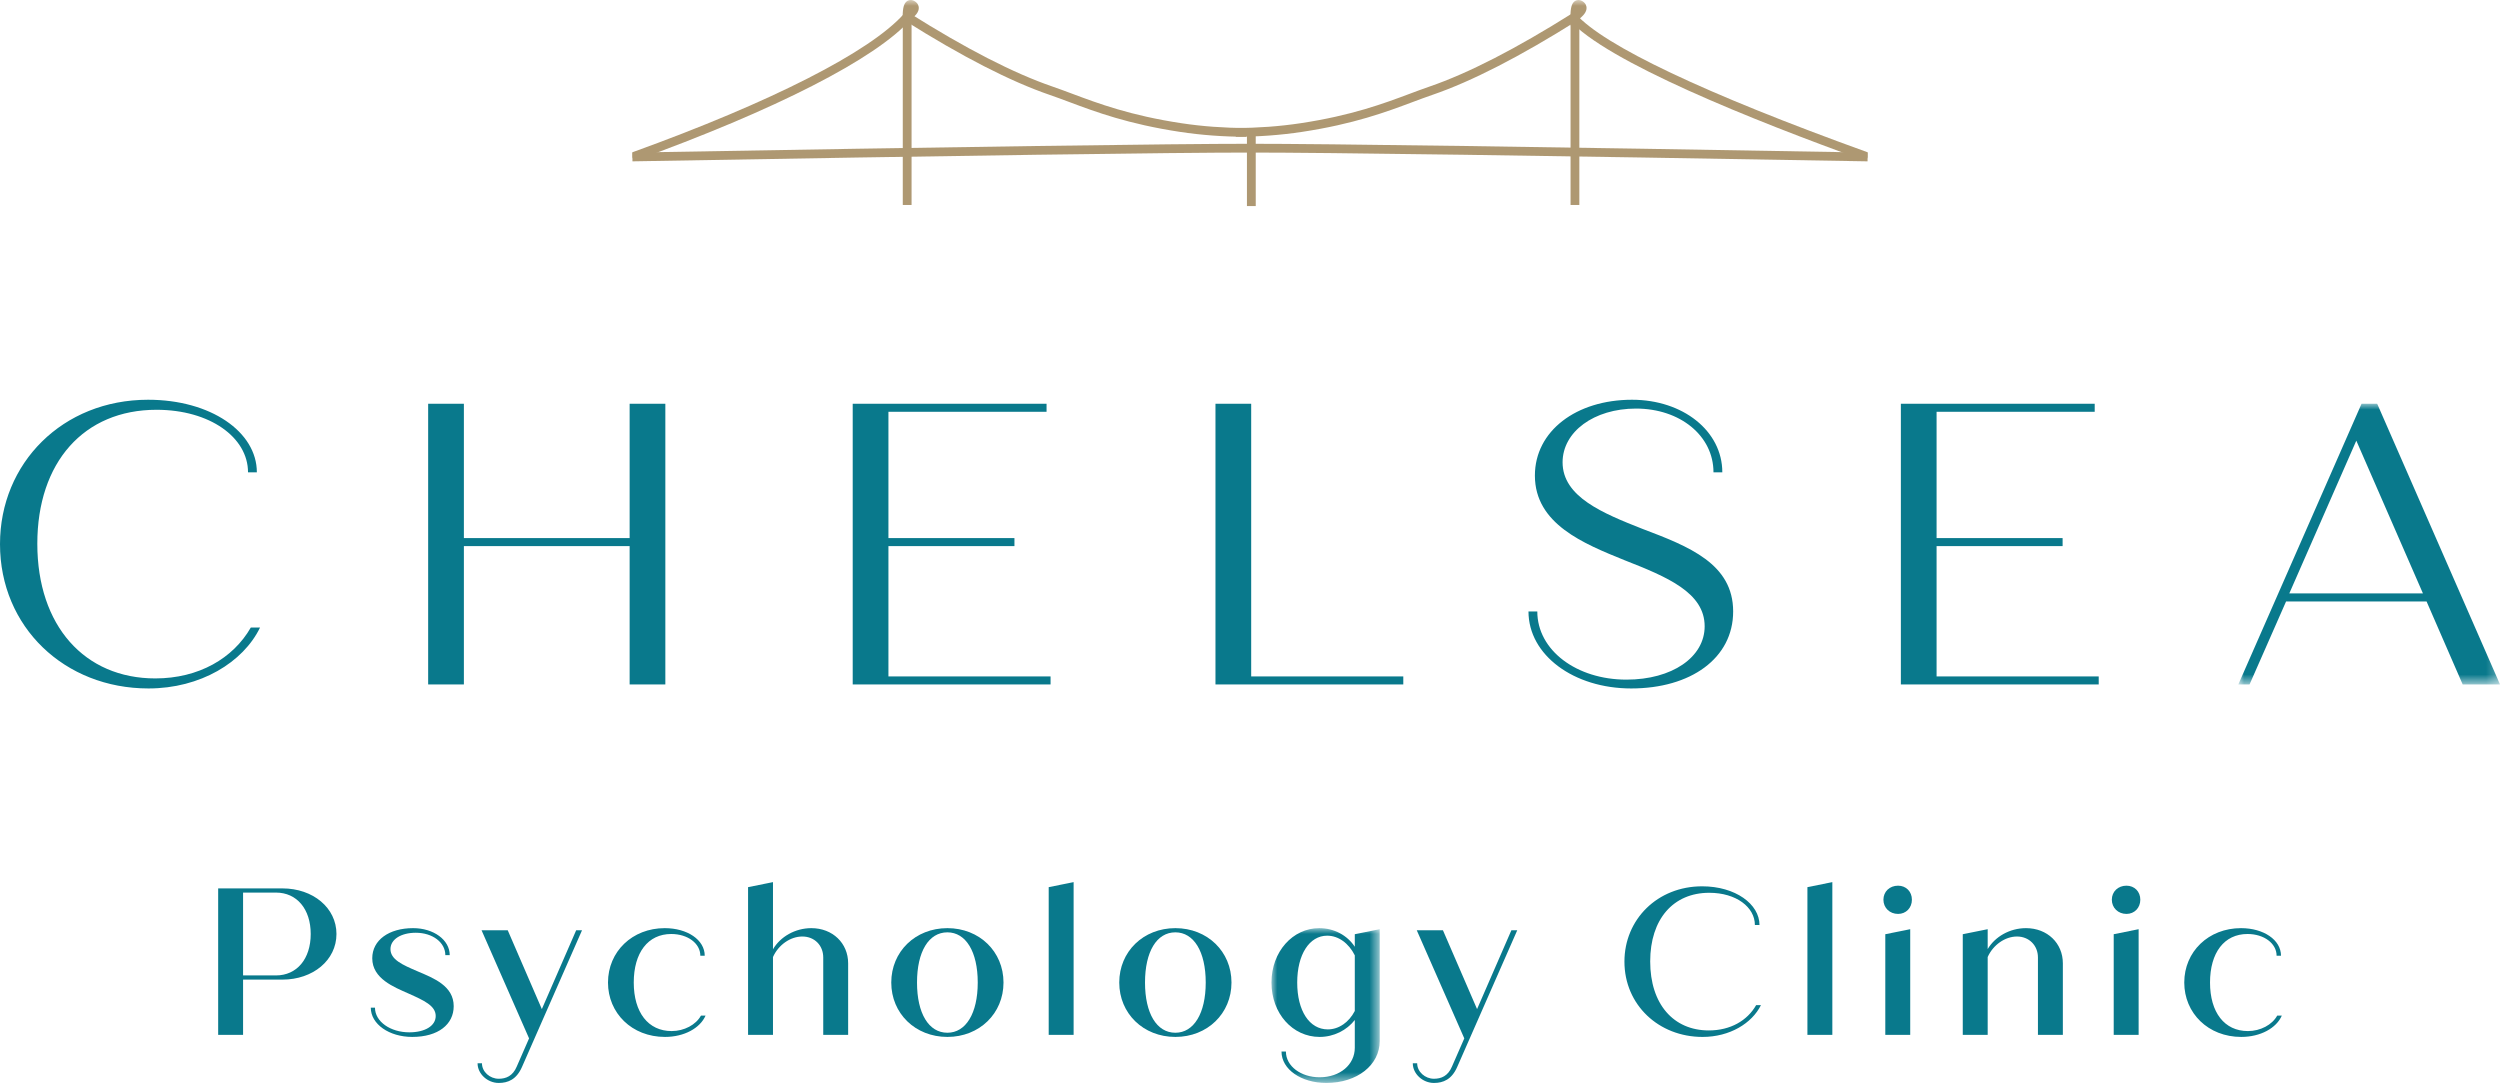 <svg xmlns="http://www.w3.org/2000/svg" xmlns:xlink="http://www.w3.org/1999/xlink" width="217px" height="94px" viewBox="0 0 217 94"><title>Group 66</title><defs><polygon id="path-1" points="0 0 9.396 0 9.396 13.437 0 13.437"></polygon><polygon id="path-3" points="0 0 22.713 0 22.713 24.363 0 24.363"></polygon><polygon id="path-5" points="0 94 217 94 217 0 0 0"></polygon></defs><g id="Concepts" stroke="none" stroke-width="1" fill="none" fill-rule="evenodd"><g id="Home-Desktop-Copy-9" transform="translate(-60, -30)"><g id="Group-63" transform="translate(60, 30)"><path d="M26.97,81.071 C26.97,78.911 25.77,77.476 23.953,77.476 L21.099,77.476 L21.099,84.667 L23.953,84.667 C25.77,84.667 26.97,83.232 26.97,81.071 M29.205,81.071 C29.205,83.342 27.169,85.03 24.516,85.03 L21.099,85.03 L21.099,89.824 L18.937,89.824 L18.937,77.113 L24.516,77.113 C27.169,77.113 29.205,78.802 29.205,81.071" id="Fill-1" fill="#09798C"></path><path d="M32.184,87.463 L32.548,87.463 C32.548,88.68 33.893,89.606 35.529,89.606 C36.892,89.606 37.819,89.043 37.819,88.19 C37.819,87.3 36.819,86.846 35.438,86.229 C34.22,85.684 32.312,84.957 32.312,83.177 C32.312,81.598 33.766,80.563 35.856,80.563 C37.637,80.563 39.036,81.58 39.036,82.906 L38.655,82.906 C38.655,81.816 37.564,80.963 36.092,80.963 C34.802,80.963 33.893,81.543 33.893,82.379 C33.893,83.287 34.911,83.741 36.274,84.322 C37.637,84.903 39.381,85.575 39.381,87.336 C39.381,88.916 38.037,90.005 35.783,90.005 C33.784,90.005 32.184,88.898 32.184,87.463" id="Fill-3" fill="#09798C"></path><path d="M50.521,80.745 L45.305,92.62 C44.833,93.691 44.106,94 43.288,94 C42.325,94 41.453,93.219 41.453,92.293 L41.834,92.293 C41.834,93.037 42.525,93.636 43.288,93.636 C43.924,93.636 44.506,93.401 44.851,92.584 L45.923,90.132 L41.798,80.745 L44.07,80.745 L47.032,87.59 L50.013,80.745 L50.521,80.745 Z" id="Fill-5" fill="#09798C"></path><path d="M52.774,85.284 C52.774,82.597 54.883,80.563 57.7,80.563 C59.662,80.563 61.171,81.58 61.171,82.96 L60.789,82.96 C60.789,81.888 59.699,81.071 58.263,81.071 C56.245,81.071 55.01,82.688 55.01,85.284 C55.01,87.881 56.264,89.497 58.299,89.497 C59.39,89.497 60.407,88.952 60.844,88.153 L61.243,88.153 C60.771,89.242 59.39,90.005 57.718,90.005 C54.846,90.005 52.774,87.935 52.774,85.284" id="Fill-7" fill="#09798C"></path><path d="M73.619,83.613 L73.619,89.824 L71.457,89.824 L71.457,83.105 C71.457,82.07 70.711,81.289 69.639,81.289 C68.603,81.289 67.567,82.016 67.095,83.069 L67.095,89.824 L64.932,89.824 L64.932,77.004 L67.095,76.568 L67.095,82.397 C67.731,81.308 69.021,80.563 70.421,80.563 C72.275,80.563 73.619,81.871 73.619,83.613" id="Fill-9" fill="#09798C"></path><path d="M84.868,85.284 C84.868,82.597 83.832,80.927 82.233,80.927 C80.615,80.927 79.597,82.597 79.597,85.284 C79.597,87.971 80.615,89.642 82.233,89.642 C83.832,89.642 84.868,87.971 84.868,85.284 M77.362,85.284 C77.362,82.597 79.452,80.563 82.233,80.563 C85.013,80.563 87.104,82.597 87.104,85.284 C87.104,87.971 85.013,90.005 82.233,90.005 C79.452,90.005 77.362,87.971 77.362,85.284" id="Fill-11" fill="#09798C"></path><polygon id="Fill-13" fill="#09798C" points="91.027 77.004 93.19 76.568 93.19 89.824 91.027 89.824"></polygon><path d="M104.657,85.284 C104.657,82.597 103.621,80.927 102.022,80.927 C100.405,80.927 99.387,82.597 99.387,85.284 C99.387,87.971 100.405,89.642 102.022,89.642 C103.621,89.642 104.657,87.971 104.657,85.284 M97.151,85.284 C97.151,82.597 99.242,80.563 102.022,80.563 C104.803,80.563 106.893,82.597 106.893,85.284 C106.893,87.971 104.803,90.005 102.022,90.005 C99.242,90.005 97.151,87.971 97.151,85.284" id="Fill-15" fill="#09798C"></path><g id="Group-19" transform="translate(110.363, 80.563)"><mask id="mask-2" fill="white"><use xlink:href="#path-1"></use></mask><g id="Clip-18"></g><path d="M7.233,7.19 L7.233,2.36 C6.706,1.307 5.816,0.654 4.834,0.654 C3.29,0.654 2.235,2.288 2.235,4.721 C2.235,7.173 3.29,8.788 4.888,8.788 C5.852,8.788 6.724,8.171 7.233,7.19 L7.233,7.19 Z M9.396,0.091 L9.396,9.805 C9.396,11.875 7.451,13.437 4.761,13.437 C2.581,13.437 0.872,12.256 0.872,10.713 L1.254,10.713 C1.254,11.984 2.562,12.946 4.18,12.946 C5.96,12.946 7.233,11.839 7.233,10.386 L7.233,7.971 C6.542,8.861 5.416,9.442 4.18,9.442 C1.835,9.442 0,7.408 0,4.721 C0,2.034 1.854,0 4.143,0 C5.434,0 6.579,0.617 7.233,1.616 L7.233,0.527 L9.396,0.091 Z" id="Fill-17" fill="#09798C" mask="url(#mask-2)"></path></g><path d="M131.698,80.745 L126.482,92.62 C126.01,93.691 125.283,94 124.465,94 C123.501,94 122.63,93.219 122.63,92.293 L123.011,92.293 C123.011,93.037 123.702,93.636 124.465,93.636 C125.101,93.636 125.682,93.401 126.028,92.584 L127.1,90.132 L122.974,80.745 L125.246,80.745 L128.209,87.59 L131.189,80.745 L131.698,80.745 Z" id="Fill-20" fill="#09798C"></path><path d="M141.001,83.469 C141.001,79.8 143.873,76.932 147.744,76.932 C150.634,76.932 152.724,78.475 152.724,80.29 L152.324,80.29 C152.324,78.747 150.707,77.494 148.362,77.494 C145.236,77.494 143.237,79.782 143.237,83.45 C143.237,87.154 145.254,89.442 148.326,89.442 C150.198,89.442 151.67,88.589 152.433,87.245 L152.851,87.245 C152.069,88.825 150.143,90.006 147.781,90.006 C143.982,90.006 141.001,87.227 141.001,83.469" id="Fill-22" fill="#09798C"></path><polygon id="Fill-24" fill="#09798C" points="156.884 77.004 159.047 76.568 159.047 89.824 156.884 89.824"></polygon><path d="M163.644,81.09 L165.807,80.654 L165.807,89.824 L163.644,89.824 L163.644,81.09 Z M163.481,78.094 C163.481,77.385 164.026,76.877 164.753,76.877 C165.444,76.877 165.953,77.385 165.953,78.094 C165.953,78.802 165.444,79.328 164.753,79.328 C164.026,79.328 163.481,78.802 163.481,78.094 L163.481,78.094 Z" id="Fill-26" fill="#09798C"></path><path d="M179.056,83.613 L179.056,89.824 L176.893,89.824 L176.893,83.105 C176.893,82.07 176.129,81.289 175.075,81.289 C174.039,81.289 173.003,82.016 172.531,83.069 L172.531,89.824 L170.368,89.824 L170.368,81.09 L172.531,80.654 L172.531,82.379 C173.167,81.308 174.438,80.563 175.857,80.563 C177.711,80.563 179.056,81.871 179.056,83.613" id="Fill-28" fill="#09798C"></path><path d="M183.47,81.09 L185.633,80.654 L185.633,89.824 L183.47,89.824 L183.47,81.09 Z M183.307,78.094 C183.307,77.385 183.852,76.877 184.579,76.877 C185.269,76.877 185.779,77.385 185.779,78.094 C185.779,78.802 185.269,79.328 184.579,79.328 C183.852,79.328 183.307,78.802 183.307,78.094 L183.307,78.094 Z" id="Fill-30" fill="#09798C"></path><path d="M189.594,85.284 C189.594,82.597 191.703,80.563 194.519,80.563 C196.482,80.563 197.991,81.58 197.991,82.96 L197.609,82.96 C197.609,81.888 196.519,81.071 195.083,81.071 C193.065,81.071 191.83,82.688 191.83,85.284 C191.83,87.881 193.084,89.497 195.12,89.497 C196.209,89.497 197.227,88.952 197.663,88.153 L198.063,88.153 C197.591,89.242 196.209,90.005 194.538,90.005 C191.666,90.005 189.594,87.935 189.594,85.284" id="Fill-32" fill="#09798C"></path><path d="M0,47.228 C0,40.198 5.434,34.698 12.854,34.698 C18.288,34.698 22.295,37.483 22.295,40.998 L21.528,40.998 C21.528,37.97 18.219,35.569 13.586,35.569 C7.281,35.569 3.239,40.128 3.239,47.194 C3.239,54.328 7.35,58.887 13.481,58.887 C17.243,58.887 20.239,57.147 21.772,54.467 L22.573,54.467 C21.11,57.496 17.383,59.758 12.889,59.758 C5.608,59.758 0,54.432 0,47.228" id="Fill-34" fill="#09798C"></path><polygon id="Fill-36" fill="#09798C" points="57.752 35.046 57.752 59.41 54.652 59.41 54.652 47.402 40.265 47.402 40.265 59.41 37.164 59.41 37.164 35.046 40.265 35.046 40.265 46.706 54.652 46.706 54.652 35.046"></polygon><polygon id="Fill-38" fill="#09798C" points="91.189 58.714 91.189 59.41 74.015 59.41 74.015 35.046 90.841 35.046 90.841 35.743 77.116 35.743 77.116 46.706 88.054 46.706 88.054 47.402 77.116 47.402 77.116 58.714"></polygon><polygon id="Fill-40" fill="#09798C" points="121.806 58.714 121.806 59.41 105.503 59.41 105.503 35.046 108.603 35.046 108.603 58.714"></polygon><path d="M132.672,53.075 L133.438,53.075 C133.438,56.451 136.852,58.992 141.172,58.992 C145.143,58.992 147.964,57.043 147.964,54.363 C147.964,51.44 144.725,50.083 140.997,48.621 C137.479,47.194 133.229,45.488 133.229,41.277 C133.229,37.413 136.817,34.698 141.659,34.698 C146.083,34.698 149.497,37.413 149.497,40.998 L148.73,40.998 C148.73,37.831 145.839,35.464 142.007,35.464 C138.35,35.464 135.632,37.483 135.632,40.128 C135.632,43.121 139.116,44.548 142.565,45.906 C146.606,47.437 150.438,48.934 150.438,53.075 C150.438,57.147 146.745,59.758 141.589,59.758 C136.608,59.758 132.672,56.869 132.672,53.075" id="Fill-42" fill="#09798C"></path><polygon id="Fill-44" fill="#09798C" points="182.168 58.714 182.168 59.41 164.995 59.41 164.995 35.046 181.82 35.046 181.82 35.743 168.095 35.743 168.095 46.706 179.034 46.706 179.034 47.402 168.095 47.402 168.095 58.714"></polygon><g id="Group-48" transform="translate(194.287, 35.046)"><mask id="mask-4" fill="white"><use xlink:href="#path-3"></use></mask><g id="Clip-47"></g><path d="M16.025,16.463 L10.241,3.203 L4.424,16.463 L16.025,16.463 Z M16.338,17.159 L4.145,17.159 L0.975,24.363 L0,24.363 L10.695,0 L12.053,0 L22.713,24.363 L19.473,24.363 L16.338,17.159 Z" id="Fill-46" fill="#09798C" mask="url(#mask-4)"></path></g><path d="M108.171,11.872 C106.216,11.872 104.283,11.729 102.426,11.448 C97.921,10.767 95.093,9.709 92.82,8.858 C92.226,8.636 91.665,8.426 91.116,8.238 C87.702,7.067 83.467,4.895 78.529,1.781 L78.936,1.137 C83.824,4.218 88.005,6.365 91.364,7.516 C91.923,7.708 92.489,7.92 93.088,8.144 C95.328,8.982 98.114,10.025 102.54,10.694 C104.359,10.969 106.254,11.109 108.171,11.109 L108.171,11.872 Z" id="Fill-49" fill="#AE9872"></path><path d="M107.268,11.872 L107.268,11.109 C109.186,11.109 111.08,10.969 112.9,10.694 C117.325,10.025 120.112,8.982 122.352,8.144 C122.951,7.92 123.517,7.708 124.076,7.516 C127.435,6.365 131.616,4.218 136.504,1.137 L136.911,1.781 C131.973,4.894 127.738,7.067 124.323,8.238 C123.775,8.426 123.214,8.636 122.619,8.858 C120.347,9.709 117.518,10.767 113.014,11.448 C111.157,11.729 109.224,11.872 107.268,11.872" id="Fill-51" fill="#AE9872"></path><mask id="mask-6" fill="white"><use xlink:href="#path-5"></use></mask><g id="Clip-54"></g><polygon id="Fill-53" fill="#AE9872" mask="url(#mask-6)" points="78.361 17.792 79.124 17.792 79.124 1.459 78.361 1.459"></polygon><polygon id="Fill-55" fill="#AE9872" mask="url(#mask-6)" points="136.324 17.792 137.087 17.792 137.087 1.459 136.324 1.459"></polygon><polygon id="Fill-56" fill="#AE9872" mask="url(#mask-6)" points="108.235 17.888 108.234 11.651 108.997 11.651 108.999 17.888"></polygon><path d="M78.351,2.217 L78.351,1.459 C78.351,0.637 78.477,0.233 78.785,0.066 C78.897,0.005 79.129,-0.067 79.418,0.121 C79.698,0.303 79.746,0.544 79.751,0.672 C79.761,1.015 79.517,1.352 78.96,1.765 L78.351,2.217 Z" id="Fill-57" fill="#AE9872" mask="url(#mask-6)"></path><path d="M136.314,2.217 L136.314,1.459 C136.314,0.637 136.44,0.233 136.748,0.066 C136.86,0.005 137.092,-0.067 137.382,0.121 C137.661,0.303 137.71,0.544 137.713,0.672 C137.724,1.015 137.48,1.352 136.923,1.765 L136.314,2.217 Z" id="Fill-58" fill="#AE9872" mask="url(#mask-6)"></path><path d="M162.104,13.216 C147.98,8.12 139.219,3.967 136.769,1.206 L136.198,1.712 C139.409,5.332 151.991,10.383 161.981,13.983 L162.104,13.643 L162.104,13.216 Z" id="Fill-59" fill="#AE9872" mask="url(#mask-6)"></path><path d="M162.104,13.243 C133.34,12.737 115.269,12.48 108.394,12.48 L108.394,13.242 C115.266,13.242 133.336,13.499 162.104,14.005 L162.104,13.243 Z" id="Fill-60" fill="#AE9872" mask="url(#mask-6)"></path><path d="M78.457,1.206 C75.551,4.482 66.966,8.856 54.896,13.216 L54.896,13.643 L55.019,13.983 C67.278,9.565 76.029,5.093 79.028,1.712 L78.457,1.206 Z" id="Fill-61" fill="#AE9872" mask="url(#mask-6)"></path><path d="M54.896,13.243 L54.896,14.005 C83.664,13.499 101.734,13.242 108.606,13.242 L108.606,12.48 C101.731,12.48 83.66,12.737 54.896,13.243" id="Fill-62" fill="#AE9872" mask="url(#mask-6)"></path></g></g></g></svg>